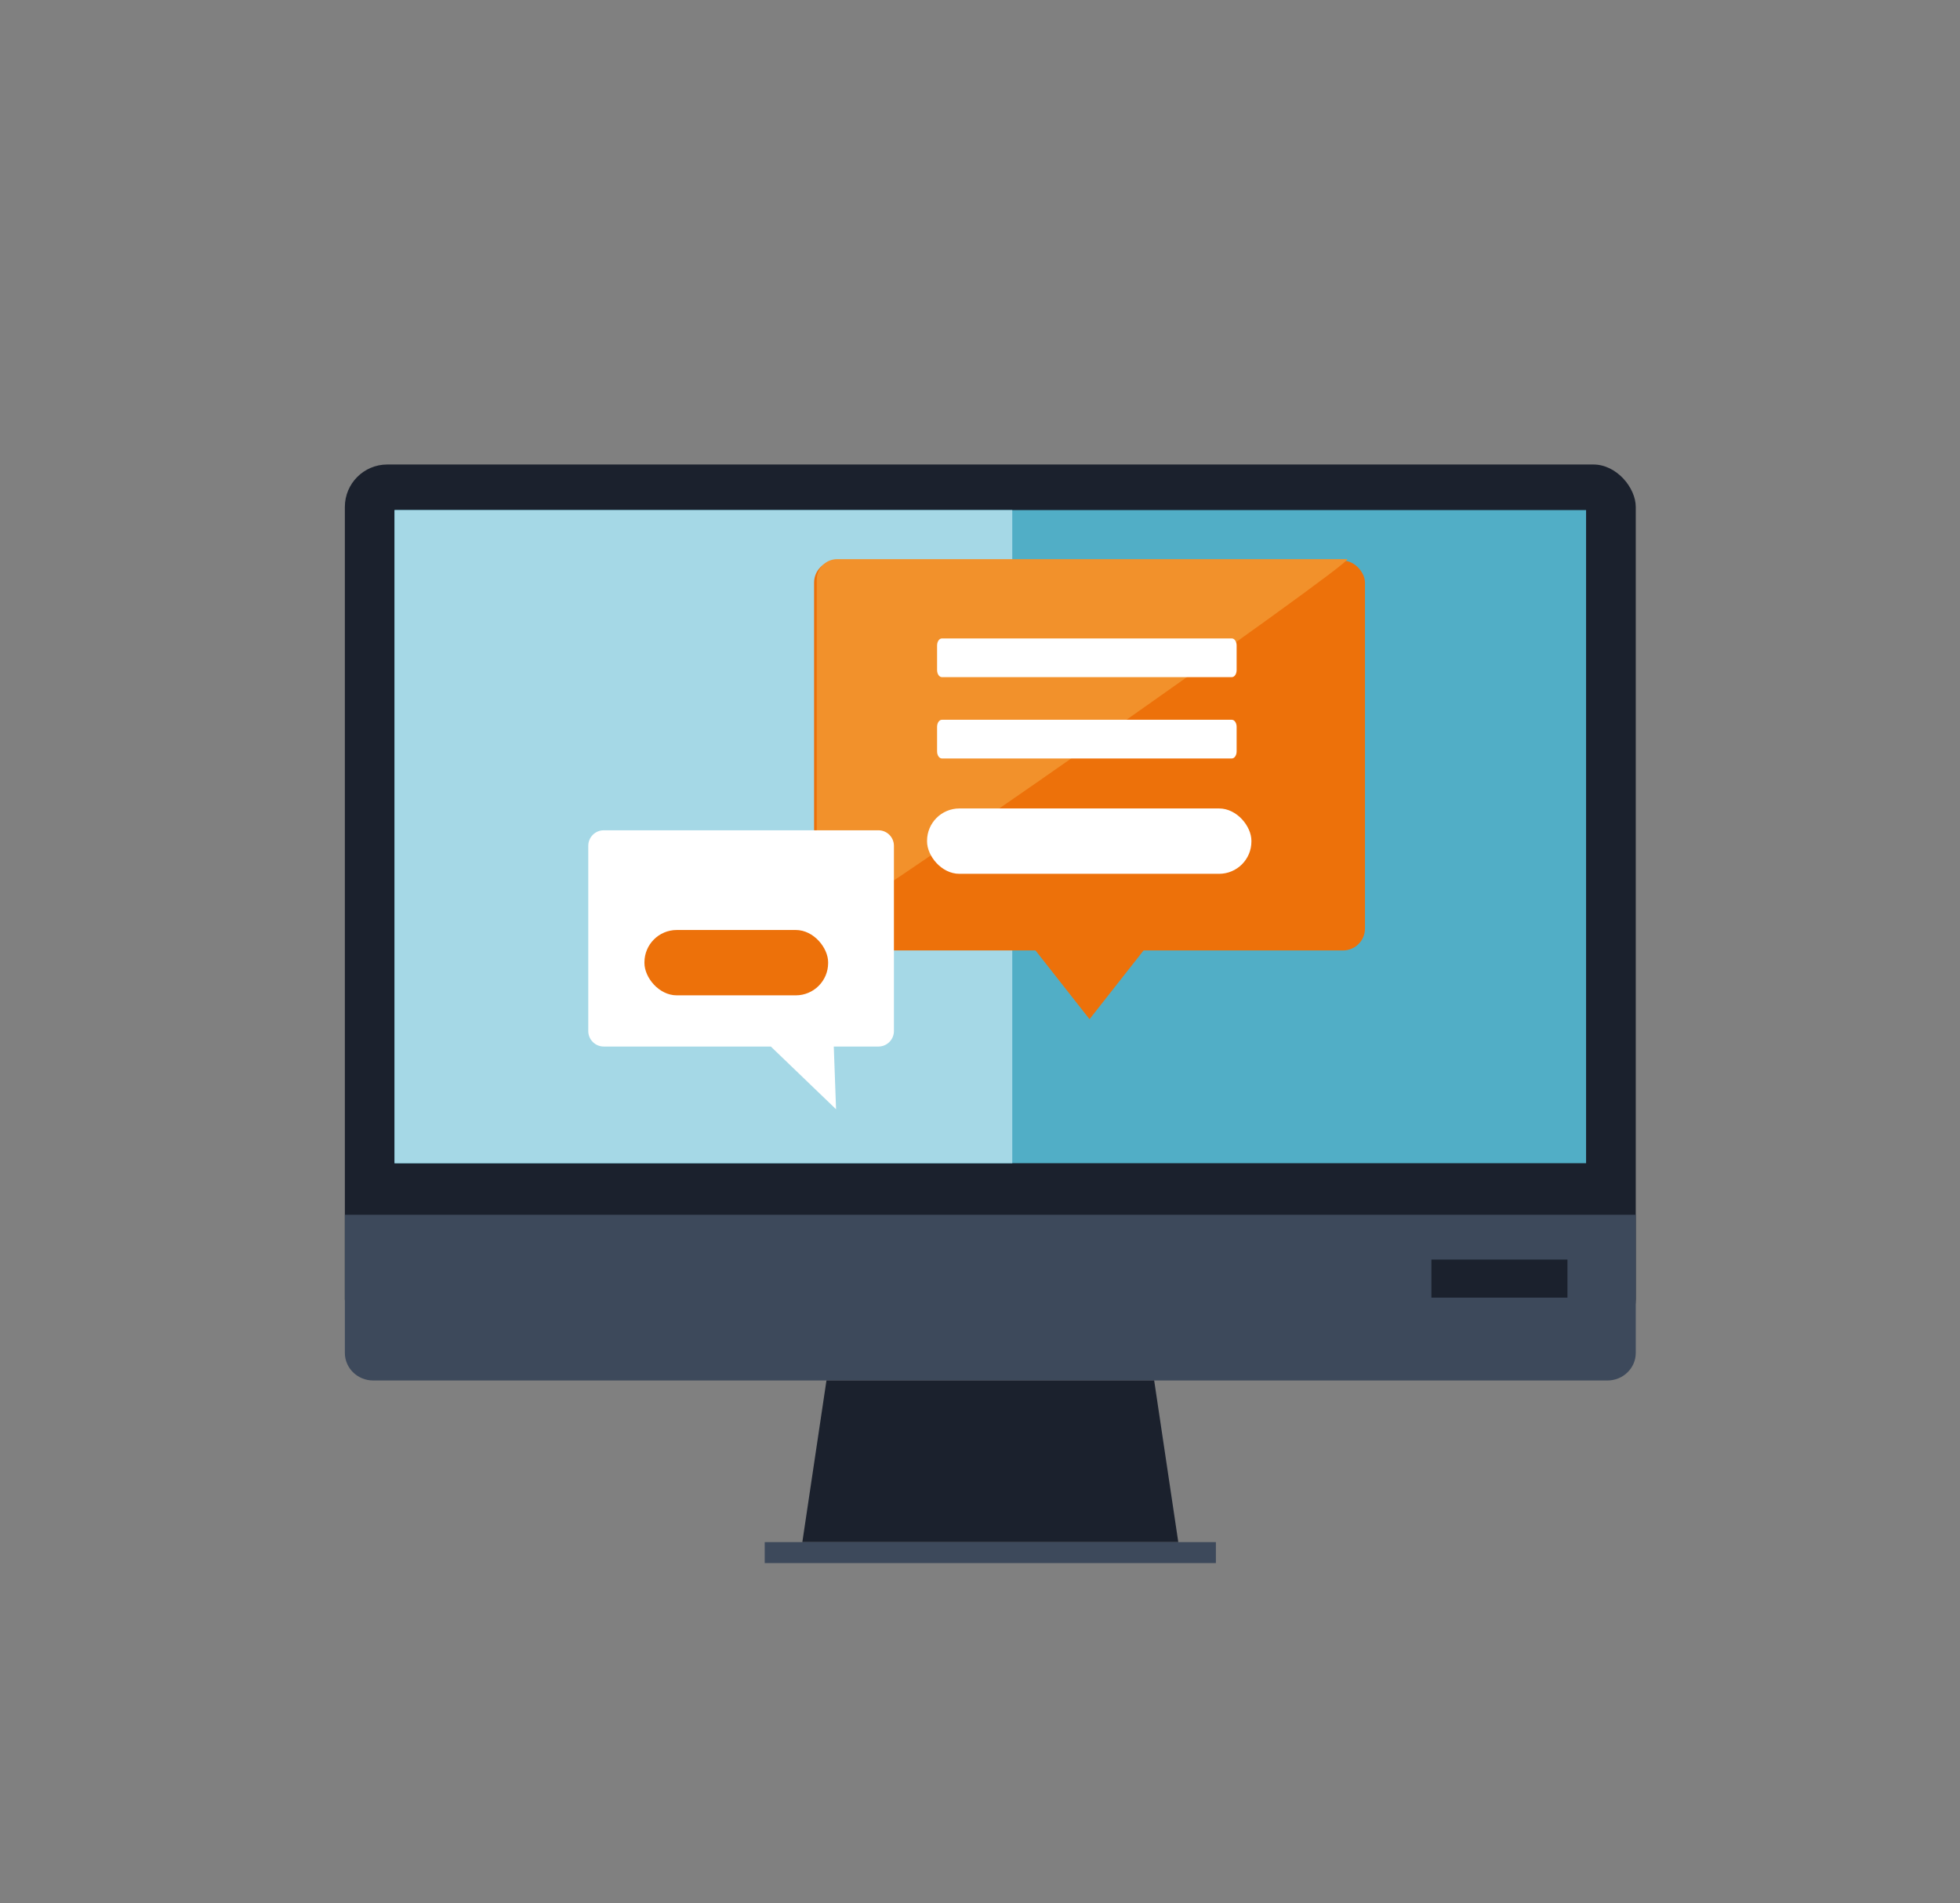 <?xml version="1.0" encoding="UTF-8"?>
<svg id="Calque_1" xmlns="http://www.w3.org/2000/svg" version="1.1" viewBox="0 0 380.167 369.141">
  <rect x="0" y="0" width="380.167" height="369.141" fill="#808080" stroke="none"/>
  <!-- Generator: Adobe Illustrator 29.1.0, SVG Export Plug-In . SVG Version: 2.1.0 Build 142)  -->
  <g>
    <g>
      <rect x="66.889" y="90.085" width="250.389" height="170.077" rx="8.229" ry="8.229" fill="#1b212d"/>
      <rect x="76.528" y="98.926" width="231.112" height="126.666" fill="#51aec6"/>
      <path d="M66.889,235.594v26.786c0,2.955,2.462,5.351,5.499,5.351h239.391c3.037,0,5.499-2.396,5.499-5.351v-26.786H66.889Z" fill="#3d495b"/>
      <polygon points="228.544 299.075 155.623 299.075 160.301 267.731 223.866 267.731 228.544 299.075" fill="#1b212d"/>
      <rect x="148.328" y="299.075" width="87.511" height="4.069" fill="#3d495b"/>
      <rect x="277.641" y="244.279" width="26.386" height="7.384" fill="#1b212d"/>
      <rect x="76.528" y="98.926" width="119.815" height="126.666" fill="#a5d8e6"/>
    </g>
    <rect x="157.902" y="108.74" width="106.853" height="75.589" rx="4.253" ry="4.253" fill="#ed710a"/>
    <path d="M158.417,180.064v-67.656c0-2.191,1.776-3.967,3.967-3.967h98.92c2.191,0-102.886,73.813-102.886,71.622Z" fill="#f2912b"/>
    <polygon points="225.003 180.269 211.329 197.661 197.654 180.269 197.654 163.668 225.003 163.668 225.003 180.269" fill="#ed710a"/>
    <path d="M117.108,161.025h53.273c1.66,0,3.006,1.346,3.006,3.006v35.927c0,1.66-1.346,3.006-3.006,3.006h-8.658s.44,12.164.44,12.164l-12.65-12.164h-32.405c-1.66,0-3.006-1.346-3.006-3.006v-35.927c0-1.66,1.346-3.006,3.006-3.006Z" fill="#fff"/>
    <rect x="179.815" y="156.793" width="62.913" height="12.674" rx="6.271" ry="6.271" fill="#fff"/>
    <g>
      <path d="M238.927,139.592h-56.234c-.515,0-.933.61-.933,1.364v4.777c0,.754.418,1.364.933,1.364h56.234c.515,0,.933-.61.933-1.364v-4.777c0-.754-.418-1.364-.933-1.364Z" fill="#fff"/>
      <path d="M238.927,123.82h-56.234c-.515,0-.933.61-.933,1.364v4.777c0,.754.418,1.364.933,1.364h56.234c.515,0,.933-.61.933-1.364v-4.777c0-.754-.418-1.364-.933-1.364Z" fill="#fff"/>
    </g>
    <rect x="124.997" y="180.362" width="35.63" height="12.674" rx="6.271" ry="6.271" fill="#ed710a"/>
  </g>
  <g>
    <g>
      <g>
        <path d="M-480.988,1275.673l4.794,5.065,1.25-.908-4.794-5.066c-.345-.365-.905-.458-1.25-.207-.345.251-.345.75,0,1.115Z" fill="#fff"/>
        <path d="M-483.276,1296.016c.286.303.856.302,1.272,0l5.782-4.2-1.036-1.095-5.782,4.2c-.417.302-.523.793-.236,1.095Z" fill="#fff"/>
        <path d="M-457.767,1276.563l-5.434,3.947,1.036,1.095,5.434-3.947c.416-.302.523-.793.236-1.095-.286-.302-.856-.302-1.272,0Z" fill="#fff"/>
      </g>
      <g>
        <path d="M-469.167,1271.905l-.699,6.552,1.617.132.699-6.552c.05-.472-.271-.884-.717-.921s-.849.317-.9.788Z" fill="#fff"/>
        <path d="M-472.221,1300.541c-.05.472.271.884.717.921.446.037.849-.317.9-.788l.657-6.158-1.617-.132-.657,6.158Z" fill="#fff"/>
        <path d="M-487.205,1284.871c-.042.391.362.744.9.788l7.479.612.151-1.416-7.479-.612c-.539-.044-1.009.237-1.051.628Z" fill="#fff"/>
        <path d="M-453.466,1286.919l-7.029-.575-.151,1.416,7.029.575c.538.044,1.009-.237,1.051-.628.042-.391-.361-.744-.9-.788Z" fill="#fff"/>
      </g>
    </g>
    <polygon points="-468.724 1287.883 -462.944 1306.955 -458.061 1304.013 -453.822 1309.412 -450.52 1307.423 -454.759 1302.023 -449.875 1299.081 -468.724 1287.883" fill="#fff"/>
  </g>
</svg>